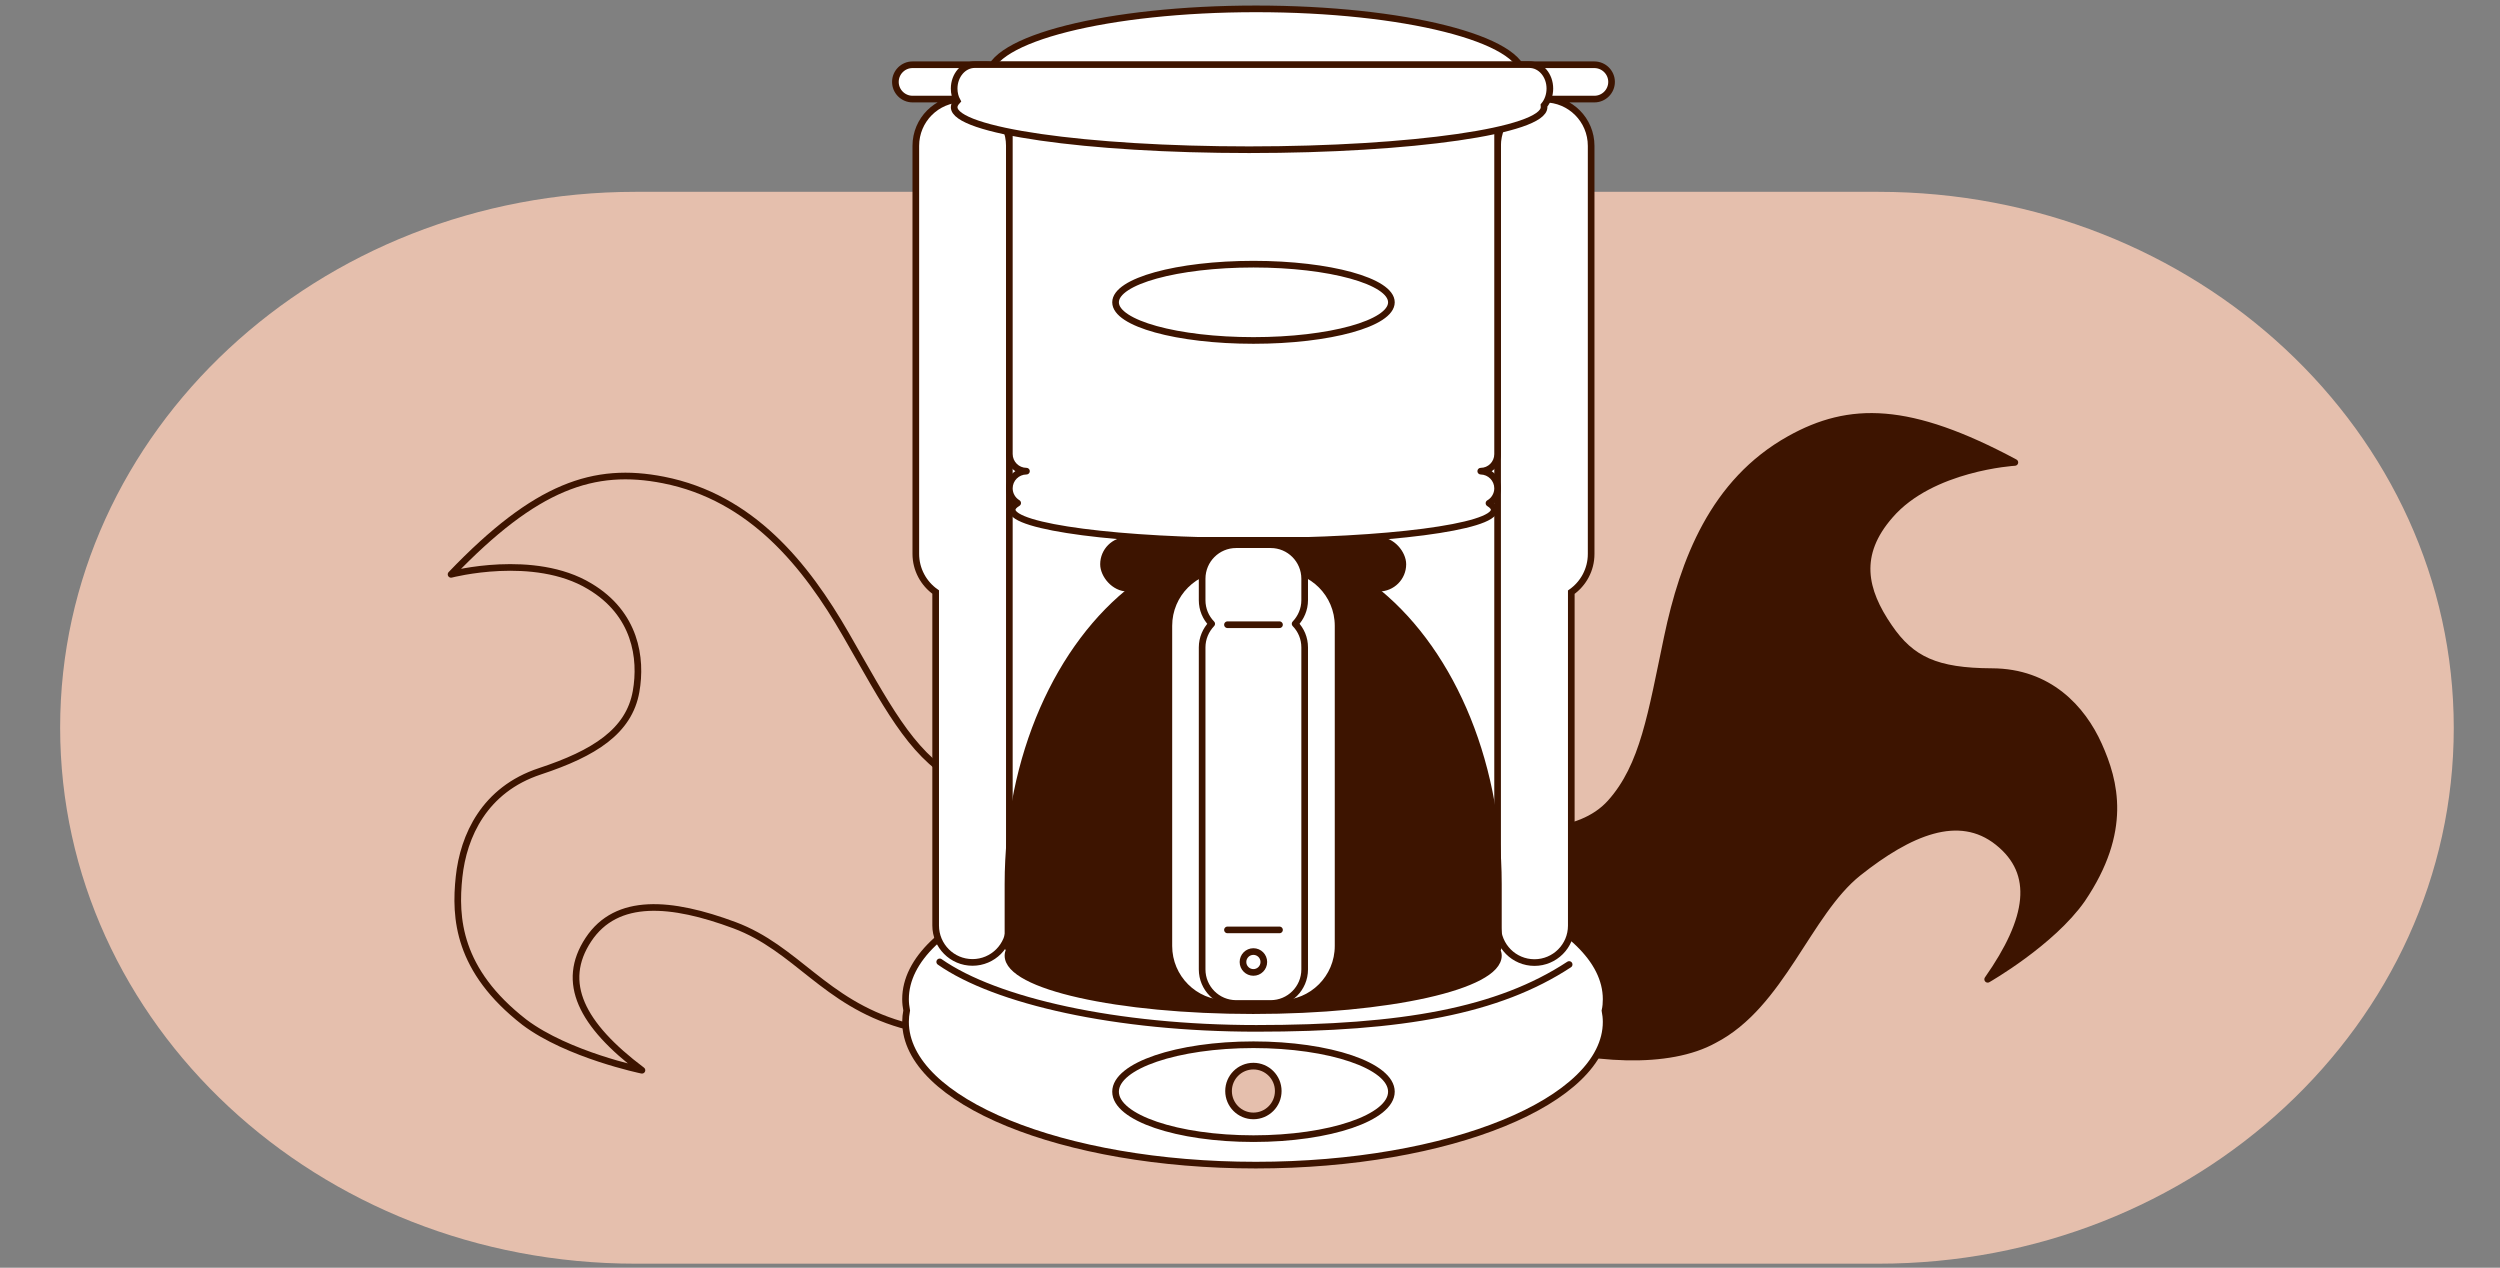 <svg xmlns="http://www.w3.org/2000/svg" fill="none" viewBox="0 0 564 286" height="286" width="564">
<rect x="0" y="0" width="564" height="286" fill="#808080" stroke="none"/>
<path fill="#E5BFAD" d="M423.768 285.086H143.371C71.72 285.086 13.569 230.999 13.569 164.132C13.569 97.365 71.72 43.277 143.371 43.277H423.768C495.419 43.277 553.569 97.463 553.569 164.231C553.569 230.999 495.419 285.086 423.768 285.086Z"></path>
<path stroke-linejoin="round" stroke-linecap="round" stroke-miterlimit="10" stroke-width="1.5" stroke="#3D1400" d="M144.824 241.451C131.119 231.156 126.369 221.633 132.738 211.984C139.108 202.336 151.474 203.447 165.671 208.718C179.708 213.958 185.933 226.084 203.316 231.156C219.773 235.88 246.686 224.493 258.042 192.866C268.988 162.48 258.723 143.117 240.118 134.997C224.259 128.077 227.96 132.368 221.513 138.202C221.513 138.202 212.825 138.216 227.441 144.725C242.057 151.235 238.919 164.658 235.624 169.625C232.328 174.593 225.215 181.287 215.254 175.528C205.293 169.769 199.837 158.785 190.827 143.138C181.818 127.49 169.592 112.201 149.665 108.28C134.042 105.207 120.931 109.564 101.759 129.578C101.759 129.578 120.444 124.665 133.024 132.26C143.401 138.432 144.824 148.5 143.5 156C141.911 165 134.052 169.958 121.832 173.995C109.262 178.129 104.553 188.6 103.566 197.821C102.58 207.042 103.228 218.897 118.309 230.618C128.117 237.999 144.824 241.451 144.824 241.451Z"></path>
<path stroke-linejoin="round" stroke-linecap="round" stroke-miterlimit="10" stroke-width="1.5" stroke="#3D1400" fill="#3D1400" d="M448.42 220.931C458.008 207.261 459.533 197.008 450.723 189.993C441.913 182.979 430.796 187.74 419.238 196.905C407.817 205.993 401.927 226.759 386.697 234.621C366.425 245.838 316.837 231.506 296.778 205.641C277.472 180.802 301.331 180.095 316.111 166.962C328.712 155.768 299.557 148.053 307.288 151.511C307.288 151.511 302.573 151.48 291.001 161.919C279.429 172.357 298.087 172.853 302.638 176.46C307.189 180.066 349.406 196.6 363.302 181.125C370.79 172.786 372.529 160.967 376.152 143.757C379.775 126.547 386.486 108.698 403.758 99.055C417.3 91.494 430.758 91.575 454.552 104.326C454.552 104.326 435.765 105.413 426.405 116.243C418.656 125.09 420.431 133.139 426.185 141.497C431.186 148.83 436.826 151.467 449.362 151.519C462.251 151.555 469.772 159.832 473.468 168.074C477.163 176.317 480.14 187.492 469.709 202.898C462.852 212.692 448.42 220.931 448.42 220.931Z"></path>
<path stroke-miterlimit="10" stroke-width="1.5" stroke="#3D1400" fill="white" d="M350.714 15.478H214.854V231.258H350.714V15.478Z"></path>
<path stroke-miterlimit="10" stroke-width="1.5" stroke="#3D1400" fill="white" d="M362.345 225.416C362.345 207.569 326.97 193.11 283.316 193.11C239.662 193.11 204.288 207.601 204.288 225.416C204.288 226.287 204.384 227.126 204.545 227.965C204.384 228.805 204.288 229.676 204.288 230.515C204.288 248.394 239.694 262.853 283.316 262.853C326.938 262.853 362.345 248.395 362.345 230.547C362.345 229.676 362.248 228.837 362.087 227.998C362.28 227.159 362.345 226.287 362.345 225.416Z"></path>
<path stroke-miterlimit="10" stroke-width="1.5" stroke="#3D1400" fill="white" d="M343.69 17.227C343.69 8.791 316.679 2 283.36 2C250.075 2 223.063 8.791 223.063 17.227C223.063 17.441 223.098 17.584 223.098 17.798C222.332 19.371 221.878 21.516 221.878 23.875C221.878 28.593 223.76 32.453 226.061 32.453H339.508C341.808 32.453 343.69 28.593 343.69 23.875C343.69 22.23 343.447 20.729 343.063 19.443C343.481 18.728 343.69 17.941 343.69 17.227Z"></path>
<path stroke-miterlimit="10" stroke-width="1.5" stroke="#3D1400" fill="white" d="M282.785 256.878C299.969 256.878 313.9 252.136 313.9 246.286C313.9 240.436 299.969 235.693 282.785 235.693C265.601 235.693 251.67 240.436 251.67 246.286C251.67 252.136 265.601 256.878 282.785 256.878Z"></path>
<path stroke-miterlimit="10" stroke-width="1.5" stroke="#3D1400" fill="#E5BFAD" d="M282.768 251.751C285.864 251.751 288.374 249.237 288.374 246.135C288.374 243.034 285.864 240.52 282.768 240.52C279.672 240.52 277.162 243.034 277.162 246.135C277.162 249.237 279.672 251.751 282.768 251.751Z"></path>
<path stroke-miterlimit="10" stroke-width="1.5" stroke="#3D1400" fill="white" d="M227.709 112.298V32.906C227.709 27.064 223.006 22.352 217.174 22.352H222.619C224.745 22.352 226.485 20.609 226.485 18.479C226.485 16.349 224.745 14.607 222.619 14.607H205.866C203.74 14.607 202 16.349 202 18.479C202 20.609 203.74 22.352 205.866 22.352H217.142C211.311 22.352 206.607 27.064 206.607 32.906V124.949C206.607 128.499 208.379 131.662 211.085 133.566V208.795C211.085 213.378 214.79 217.122 219.397 217.122C223.972 217.122 227.709 213.41 227.709 208.795V112.298Z"></path>
<path stroke-miterlimit="10" stroke-width="1.5" stroke="#3D1400" fill="white" d="M359.67 14.607H342.95C340.823 14.607 339.084 16.349 339.084 18.479C339.084 20.609 340.823 22.352 342.95 22.352H348.394C342.563 22.352 337.859 27.064 337.859 32.906V112.298V208.828C337.859 213.411 341.564 217.154 346.171 217.154C350.746 217.154 354.483 213.443 354.483 208.828V133.598C357.19 131.694 358.962 128.532 358.962 124.981V32.906C358.962 27.064 354.258 22.352 348.427 22.352H359.703C361.829 22.352 363.569 20.609 363.569 18.479C363.569 16.349 361.829 14.607 359.67 14.607Z"></path>
<path fill="white" d="M337.859 26.225V102.455C337.859 104.565 336.151 106.295 334.051 106.296C336.151 106.327 337.859 108.057 337.859 110.168C337.859 111.599 337.073 112.856 335.913 113.526C336.685 114.002 337.091 114.496 337.091 115.002C337.091 118.919 312.747 122.094 282.718 122.094C252.688 122.094 228.344 118.919 228.344 115.002C228.344 114.482 228.774 113.975 229.588 113.487C228.465 112.807 227.709 111.572 227.709 110.168C227.709 108.038 229.449 106.295 231.575 106.295C229.449 106.295 227.709 104.552 227.709 102.422V26.225C227.709 24.095 229.449 22.352 231.575 22.352H333.993C336.12 22.352 337.859 24.095 337.859 26.225Z" clip-rule="evenodd" fill-rule="evenodd"></path>
<path fill="#3D1400" d="M334.051 106.296L334.051 105.546C333.639 105.546 333.305 105.878 333.302 106.29C333.298 106.702 333.628 107.039 334.04 107.045L334.051 106.296ZM335.913 113.526L335.538 112.877C335.309 113.009 335.166 113.251 335.163 113.516C335.159 113.78 335.294 114.026 335.519 114.165L335.913 113.526ZM229.588 113.487L229.974 114.13C230.2 113.995 230.338 113.751 230.338 113.488C230.339 113.225 230.202 112.981 229.976 112.845L229.588 113.487ZM231.575 107.045C231.989 107.045 232.325 106.709 232.325 106.295C232.325 105.881 231.989 105.545 231.575 105.545V107.045ZM338.609 102.455V26.225H337.109V102.455H338.609ZM334.052 107.046C336.573 107.045 338.609 104.972 338.609 102.455H337.109C337.109 104.158 335.73 105.545 334.051 105.546L334.052 107.046ZM338.609 110.168C338.609 107.648 336.573 105.583 334.063 105.546L334.04 107.045C335.73 107.071 337.109 108.467 337.109 110.168H338.609ZM336.288 114.176C337.669 113.378 338.609 111.88 338.609 110.168H337.109C337.109 111.319 336.477 112.334 335.538 112.877L336.288 114.176ZM337.841 115.002C337.841 114.073 337.112 113.384 336.306 112.888L335.519 114.165C336.258 114.62 336.341 114.919 336.341 115.002H337.841ZM282.718 122.844C297.755 122.844 311.382 122.049 321.263 120.761C326.198 120.117 330.228 119.346 333.039 118.479C334.44 118.047 335.582 117.579 336.39 117.064C337.154 116.576 337.841 115.903 337.841 115.002H336.341C336.341 115.08 336.267 115.363 335.583 115.799C334.942 116.207 333.948 116.629 332.597 117.046C329.906 117.876 325.973 118.633 321.069 119.273C311.27 120.551 297.711 121.344 282.718 121.344V122.844ZM227.594 115.002C227.594 115.903 228.281 116.576 229.046 117.064C229.854 117.579 230.996 118.047 232.396 118.479C235.208 119.346 239.238 120.117 244.173 120.761C254.054 122.049 267.681 122.844 282.718 122.844V121.344C267.725 121.344 254.166 120.551 244.367 119.273C239.462 118.633 235.53 117.876 232.838 117.046C231.487 116.629 230.493 116.207 229.852 115.799C229.169 115.363 229.094 115.08 229.094 115.002H227.594ZM229.203 112.843C228.361 113.348 227.594 114.049 227.594 115.002H229.094C229.094 114.915 229.186 114.602 229.974 114.13L229.203 112.843ZM226.959 110.168C226.959 111.847 227.863 113.32 229.2 114.128L229.976 112.845C229.066 112.295 228.459 111.297 228.459 110.168H226.959ZM231.575 105.545C229.033 105.545 226.959 107.625 226.959 110.168H228.459C228.459 108.451 229.864 107.045 231.575 107.045V105.545ZM226.959 102.422C226.959 104.965 229.033 107.045 231.575 107.045V105.545C229.864 105.545 228.459 104.139 228.459 102.422H226.959ZM226.959 26.225V102.422H228.459V26.225H226.959ZM231.575 21.602C229.033 21.602 226.959 23.682 226.959 26.225H228.459C228.459 24.508 229.864 23.102 231.575 23.102V21.602ZM333.993 21.602H231.575V23.102H333.993V21.602ZM338.609 26.225C338.609 23.682 336.535 21.602 333.993 21.602V23.102C335.704 23.102 337.109 24.508 337.109 26.225H338.609Z"></path>
<path stroke-miterlimit="10" stroke-width="1.5" stroke="#3D1400" fill="white" d="M282.785 76.808C299.969 76.808 313.9 72.955 313.9 68.202C313.9 63.449 299.969 59.596 282.785 59.596C265.601 59.596 251.67 63.449 251.67 68.202C251.67 72.955 265.601 76.808 282.785 76.808Z"></path>
<path stroke-linejoin="round" stroke-linecap="round" stroke-miterlimit="10" stroke-width="1.5" stroke="#3D1400" d="M354 217.589C338.025 228.085 316.382 232 283.435 232C251.904 232 224.657 225.868 212 217"></path>
<path fill="white" d="M303.871 127.692C297.395 127.95 290.565 128.08 283.284 128.08C276.325 128.08 269.56 127.886 262.987 127.499"></path>
<path stroke-linecap="round" stroke-miterlimit="10" stroke-width="1.5" stroke="#3D1400" d="M303.871 127.692C297.395 127.95 290.565 128.08 283.284 128.08C276.325 128.08 269.56 127.886 262.987 127.499"></path>
<path fill="white" d="M328.677 107.102C314.34 107.36 299.198 107.489 283.122 107.489C267.755 107.489 252.709 107.295 238.179 106.908"></path>
<path stroke-linecap="round" stroke-miterlimit="10" stroke-width="1.5" stroke="white" d="M328.677 107.102C314.34 107.36 299.198 107.489 283.122 107.489C267.755 107.489 252.709 107.295 238.179 106.908"></path>
<path fill="white" d="M309.283 132.436C300.971 132.985 292.176 133.275 282.801 133.275C273.877 133.275 265.146 132.856 256.705 132.081"></path>
<path stroke-linecap="round" stroke-miterlimit="10" stroke-width="1.5" stroke="#3D1400" d="M309.283 132.436C300.971 132.985 292.176 133.275 282.801 133.275C273.877 133.275 265.146 132.856 256.705 132.081"></path>
<path stroke-miterlimit="10" stroke-width="1.5" stroke="#3D1400" fill="white" d="M215.258 24.178C215.258 29.482 245.043 33.777 281.801 33.777C318.559 33.777 348.343 29.482 348.343 24.178C348.343 24.048 348.309 23.95 348.309 23.82C349.133 22.844 349.649 21.477 349.649 19.98C349.649 16.986 347.588 14.578 345.011 14.578H219.896C217.354 14.578 215.258 16.986 215.258 19.98C215.258 21.021 215.499 21.965 215.945 22.779C215.499 23.267 215.258 23.722 215.258 24.178Z"></path>
<path stroke-linejoin="round" stroke-linecap="round" stroke-miterlimit="10" stroke-width="1.5" stroke="#3D1400" fill="#3D1400" d="M338.037 199.455C338.037 170.611 326.476 145.532 309.436 132.502C311.923 132.109 313.335 131.65 313.335 131.192C313.335 130.472 310.041 129.817 304.731 129.326C303.857 128.802 302.95 128.278 302.009 127.82C308.899 127.329 313.335 126.576 313.335 125.724C313.335 124.251 299.623 123.04 282.718 123.04C265.813 123.04 252.101 124.251 252.101 125.724C252.101 126.576 256.504 127.329 263.427 127.82C262.519 128.278 261.612 128.802 260.705 129.326C255.361 129.817 252.101 130.472 252.101 131.192C252.101 131.683 253.512 132.109 255.999 132.502C238.96 145.532 227.399 170.611 227.399 199.455V213.402C227.399 213.729 227.5 214.057 227.668 214.384C227.5 214.777 227.399 215.17 227.399 215.596C227.399 222.438 252.168 228.004 282.718 228.004C313.268 228.004 338.037 222.438 338.037 215.596C338.037 215.203 337.936 214.777 337.768 214.384C337.936 214.057 338.037 213.729 338.037 213.402V199.455Z"></path>
<rect stroke="#3D1400" fill="#3D1400" rx="5.647" height="11.293" width="68.031" y="121.648" x="248.703"></rect>
<path stroke-miterlimit="10" stroke-width="1.5" stroke="#3D1400" fill="white" d="M288.921 226.384H276.647C269.494 226.384 263.695 220.575 263.695 213.41V141.183C263.695 134.018 269.494 128.209 276.647 128.209H288.921C296.074 128.209 301.873 134.018 301.873 141.183V213.41C301.873 220.575 296.074 226.384 288.921 226.384Z"></path>
<path stroke-linejoin="round" stroke-linecap="round" stroke-miterlimit="10" stroke-width="1.5" stroke="#3D1400" fill="white" d="M294.334 130.565C294.334 126.337 290.919 122.884 286.666 122.884H278.869C274.649 122.884 271.202 126.305 271.202 130.565V135.406C271.202 137.471 272.007 139.343 273.36 140.731C272.039 142.119 271.202 143.99 271.202 146.056V218.703C271.202 222.931 274.617 226.384 278.869 226.384H286.666C290.886 226.384 294.334 222.963 294.334 218.703V146.056C294.334 143.99 293.528 142.119 292.175 140.731C293.496 139.343 294.334 137.471 294.334 135.406V130.565Z"></path>
<line stroke-linejoin="round" stroke-linecap="round" stroke-width="1.5" stroke="#3D1400" y2="140.937" x2="288.655" y1="140.937" x1="276.914"></line>
<line stroke-linejoin="round" stroke-linecap="round" stroke-width="1.5" stroke="#3D1400" y2="209.787" x2="288.655" y1="209.787" x1="276.914"></line>
<path stroke-miterlimit="10" stroke-width="1.5" stroke="#3D1400" d="M282.768 219.381C284.067 219.381 285.12 218.326 285.12 217.025C285.12 215.724 284.067 214.669 282.768 214.669C281.469 214.669 280.416 215.724 280.416 217.025C280.416 218.326 281.469 219.381 282.768 219.381Z"></path>
</svg>
